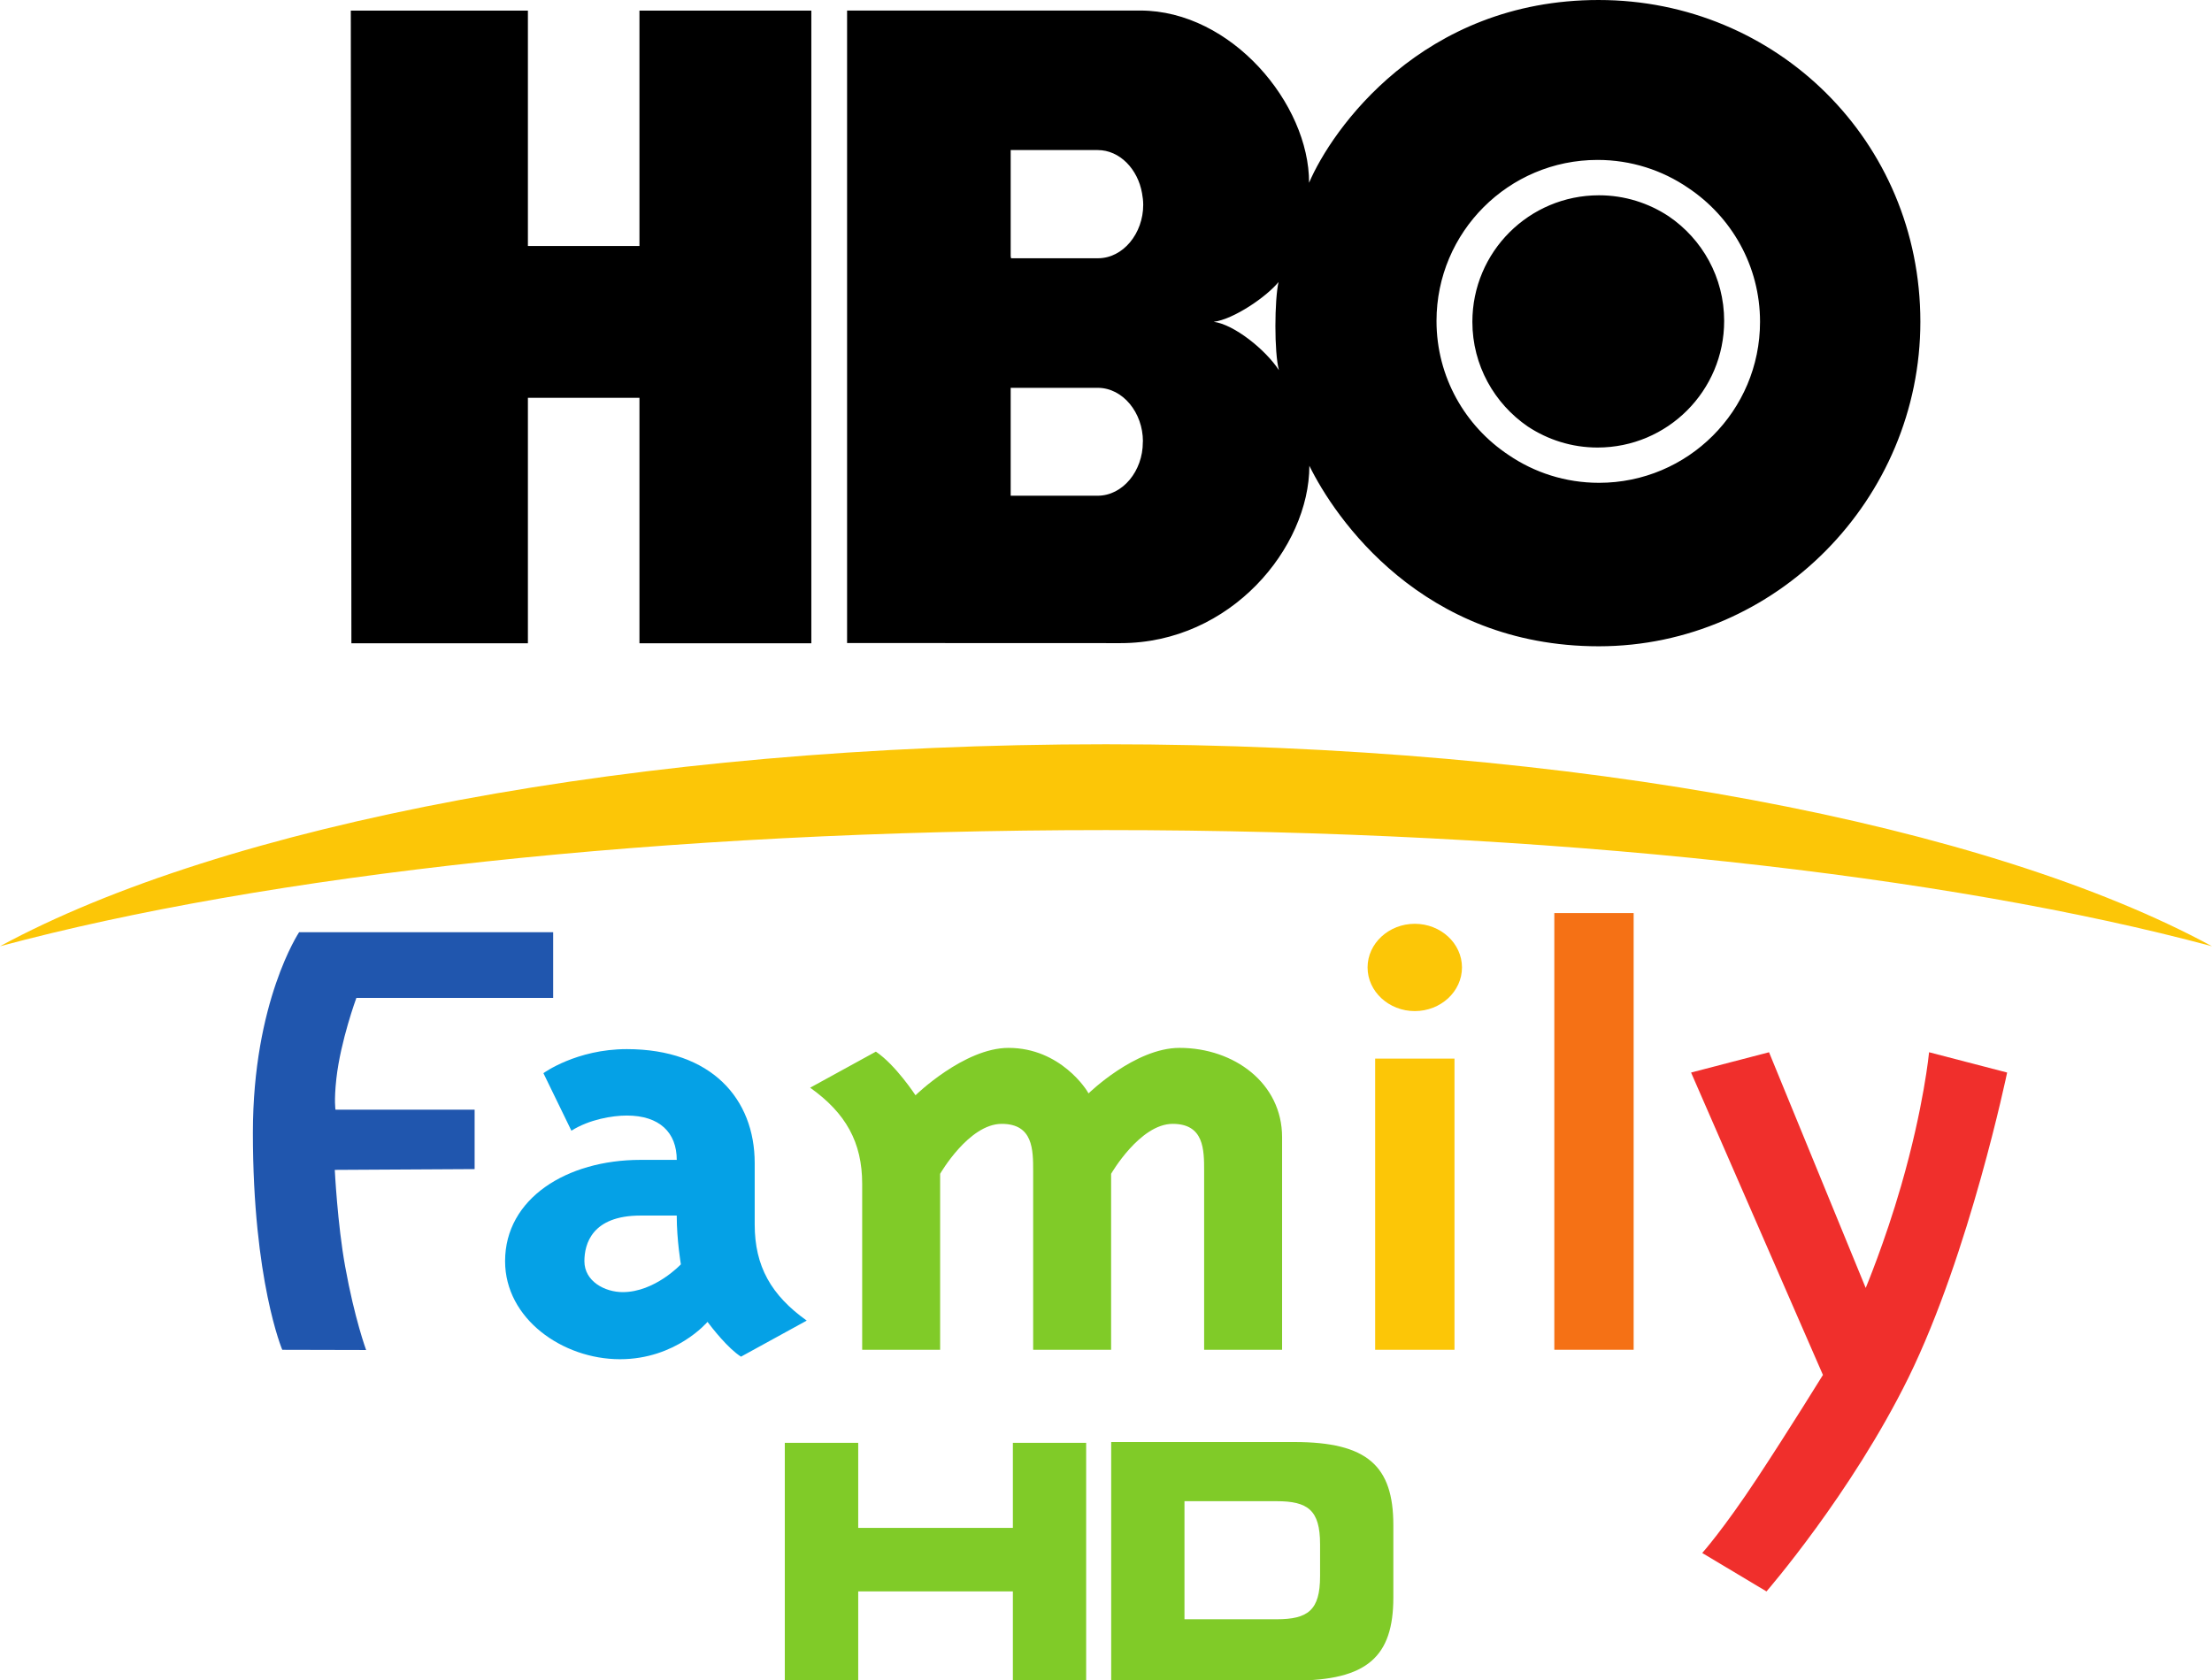 <?xml version="1.0" encoding="UTF-8" standalone="no"?>
<!-- Created with Inkscape (http://www.inkscape.org/) -->

<svg
   width="264.583mm"
   height="201.011mm"
   viewBox="0 0 264.583 201.011"
   version="1.1"
   id="svg1"
   xml:space="preserve"
   xmlns="http://www.w3.org/2000/svg"
   xmlns:svg="http://www.w3.org/2000/svg"><defs
     id="defs1">&#10;	&#10;	&#10;	&#10;	&#10;	&#10;	&#10;</defs><g
     id="g1"
     transform="matrix(0.724,0,0,0.724,-7.826,135.123)"
     style="fill:#80cb28;fill-opacity:1"><polygon
       fill="#0065c1"
       points="471.109,321.474 425.345,321.474 425.345,470.456 471.109,470.456 471.109,414.109 567.532,414.109 567.532,470.456 613.218,470.456 613.218,321.474 567.532,321.474 567.532,374.511 471.109,374.511 "
       id="polygon1"
       transform="matrix(0.265,0,0,0.265,27.751,-33.42)"
       style="fill:#80cb28;fill-opacity:1" /><path
       fill="#0065c1"
       d="m 194.389,91.054 h 30.252 c 12.097,0 16.364,-3.984 16.364,-13.742 V 65.379 c 0,-9.777 -4.267,-13.742 -16.364,-13.742 h -30.252 z m 12.109,-29.641 h 15.21 c 5.178,0 7.191,1.477 7.191,7.092 v 5.325 c 0,5.618 -2.011,7.093 -7.191,7.093 h -15.21 z"
       id="path2"
       style="fill:#80cb28;fill-opacity:1;stroke-width:0.265" /></g><g
     id="g2"><path
       id="path37591"
       d="m 132.292,99.302 c 53.174,0 100.701,5.41 132.292,13.898 C 237.943,98.748 188.672,89.035 132.292,89.035 75.912,89.035 26.64,98.748 3.8498032e-6,113.199 31.591,104.712 79.13,99.302 132.292,99.302"
       style="fill:#fcc607;fill-rule:nonzero;stroke:none;stroke-width:0.75"
       data-darkreader-inline-fill=""
       data-darkreader-inline-stroke="" /><path
       id="path37595"
       d="m 41.282,151.492 c 1.132,6.283 2.511,10.008 2.511,10.008 l -10.031,-0.024 c 0,0 -3.513,-8.275 -3.513,-25.956 0,-15.713 5.528,-23.999 5.528,-23.999 h 30.388 v 7.862 H 42.626 c 0,0 -1.886,5.116 -2.393,9.654 -0.295,2.676 -0.106,3.713 -0.106,3.713 h 16.644 v 7.108 l -16.727,0.094 c 0,0 0.318,6.46 1.238,11.54"
       style="fill:#2056ae;fill-rule:nonzero;stroke:none;stroke-width:0.75"
       data-darkreader-inline-fill=""
       data-darkreader-inline-stroke="" /><path
       id="path37599"
       d="m 80.947,145.417 h -4.338 c -5.811,0 -6.707,3.407 -6.707,5.458 0,2.416 2.452,3.701 4.585,3.701 3.843,0 6.955,-3.324 6.955,-3.324 0,0 -0.495,-2.888 -0.495,-5.835 m 9.324,1.061 c 0,4.998 1.969,8.475 6.224,11.505 l -7.862,4.314 c -1.544,-0.978 -3.43,-3.395 -4.008,-4.161 0,0 -3.76,4.467 -10.467,4.467 -6.872,0 -13.744,-4.845 -13.744,-11.729 0,-7.497 7.367,-12.118 16.196,-12.118 h 4.338 c 0,-3.253 -2.039,-5.304 -5.976,-5.304 -1.709,0 -4.491,0.46 -6.625,1.815 l -3.348,-6.884 c 0,0 3.925,-2.876 9.972,-2.876 10.149,0 15.3,5.976 15.3,13.626 v 7.344"
       style="fill:#05a1e6;fill-rule:nonzero;stroke:none;stroke-width:0.75"
       data-darkreader-inline-fill=""
       data-darkreader-inline-stroke="" /><path
       id="path37603"
       d="m 130.203,130.803 c 0,0 5.564,-5.446 10.88,-5.446 6.542,0 12.271,4.232 12.271,10.68 v 25.438 h -9.324 v -21.359 c 0,-2.57 0,-5.67 -3.76,-5.67 -3.925,0 -7.367,5.976 -7.367,5.976 v 21.053 h -9.324 v -21.359 c 0,-2.57 0,-5.67 -3.76,-5.67 -3.937,0 -7.367,5.976 -7.367,5.976 v 21.053 h -9.324 v -19.85 c 0,-4.986 -1.969,-8.475 -6.224,-11.505 l 7.862,-4.314 c 2.369,1.591 4.739,5.222 4.739,5.222 0,0 5.811,-5.67 11.127,-5.67 6.212,0 9.406,5.069 9.571,5.446"
       style="fill:#80cb28;fill-rule:nonzero;stroke:none;stroke-width:0.75"
       data-darkreader-inline-fill=""
       data-darkreader-inline-stroke="" /><path
       style="fill:#fcc607;fill-rule:nonzero;stroke:none;stroke-width:0.75"
       d="m 173.975,161.471 h -9.489 v -34.832 h 9.489 z m 0.896,-45.736 c 0,2.876 -2.534,5.222 -5.646,5.222 -3.1,0 -5.646,-2.346 -5.646,-5.222 0,-2.876 2.546,-5.222 5.646,-5.222 3.112,0 5.646,2.346 5.646,5.222"
       id="path37605"
       data-darkreader-inline-fill=""
       data-darkreader-inline-stroke="" /><path
       style="fill:#f57115;fill-rule:nonzero;stroke:none;stroke-width:0.75"
       d="m 195.405,161.471 h -9.489 v -52.242 h 9.489 z"
       id="path37607"
       data-darkreader-inline-fill=""
       data-darkreader-inline-stroke="" /><path
       id="path37611"
       d="m 210.207,176.79 c 3.748,-5.682 7.839,-12.306 7.839,-12.306 l -15.772,-36.176 9.324,-2.428 11.564,28.196 c 0,0 2.287,-5.469 4.232,-12.212 2.735,-9.465 3.348,-15.984 3.348,-15.984 l 9.336,2.428 c 0,0 -4.479,21.583 -11.799,36.494 -6.825,13.874 -16.986,25.579 -16.986,25.579 l -7.685,-4.597 c 0,0 2.511,-2.794 6.601,-8.994"
       style="fill:#f02f2c;fill-rule:nonzero;stroke:none;stroke-width:0.75"
       data-darkreader-inline-fill=""
       data-darkreader-inline-stroke="" /><path
       id="path37619"
       d="M 97.045,76.955 H 76.487 V 47.592 H 63.144 V 76.955 H 42.032 L 41.961,1.267 H 63.144 V 29.428 H 76.487 V 1.267 H 97.045 Z"
       style="fill:#000000;fill-rule:nonzero;stroke:none;stroke-width:0.75;fill-opacity:1"
       data-darkreader-inline-fill=""
       data-darkreader-inline-stroke="" /><path
       id="path37623"
       d="M 191.249,1.2343486e-5 C 170.067,-0.012 159.258,15.571 156.582,21.866 156.606,12.424 147.294,1.273 136.402,1.261 H 101.322 V 76.926 l 32.71,0.012 c 13.19,0 22.573,-11.422 22.585,-21.218 3.018,6.165 13.45,21.595 34.632,21.595 21.194,-0.012 38.451,-17.622 38.451,-38.828 0,-21.654 -17.257,-38.475 -38.451,-38.486 M 136.697,52.914 c 0,3.407 -2.381,6.389 -5.41,6.389 h -10.397 v -12.778 0 -0.13 h 10.408 c 3.029,0 5.41,2.994 5.41,6.401 0,0.024 -0.012,0.047 -0.012,0.083 0,0.012 0,0.024 0,0.035 m -5.363,-22.019 H 120.925 V 30.742 h -0.035 V 17.952 h 10.408 c 2.652,0 4.809,2.299 5.304,5.163 0.083,0.448 0.141,0.908 0.141,1.391 0,3.407 -2.393,6.389 -5.41,6.389 m 13.839,7.603 c 2.393,-0.295 6.365,-3.029 7.756,-4.762 -0.483,2.157 -0.53,8.393 0.047,10.55 -1.591,-2.452 -5.375,-5.481 -7.803,-5.788 m 46.089,19.261 c -4.008,0 -7.733,-1.226 -10.809,-3.324 -5.198,-3.442 -8.628,-9.336 -8.628,-16.043 0,-10.632 8.628,-19.261 19.261,-19.261 4.008,0 7.733,1.226 10.809,3.324 5.198,3.454 8.628,9.336 8.628,16.043 0,10.644 -8.628,19.261 -19.261,19.261 m 14.97,-19.367 c 0,-5.21 -2.629,-9.795 -6.636,-12.518 -2.393,-1.58 -5.257,-2.511 -8.334,-2.511 -8.369,0 -15.147,6.778 -15.147,15.135 0,5.21 2.64,9.795 6.636,12.53 2.393,1.58 5.257,2.511 8.334,2.511 8.369,0 15.147,-6.778 15.147,-15.147"
       style="fill:#000000;fill-rule:nonzero;stroke:none;stroke-width:0.75;fill-opacity:1"
       data-darkreader-inline-fill=""
       data-darkreader-inline-stroke="" /></g></svg>
